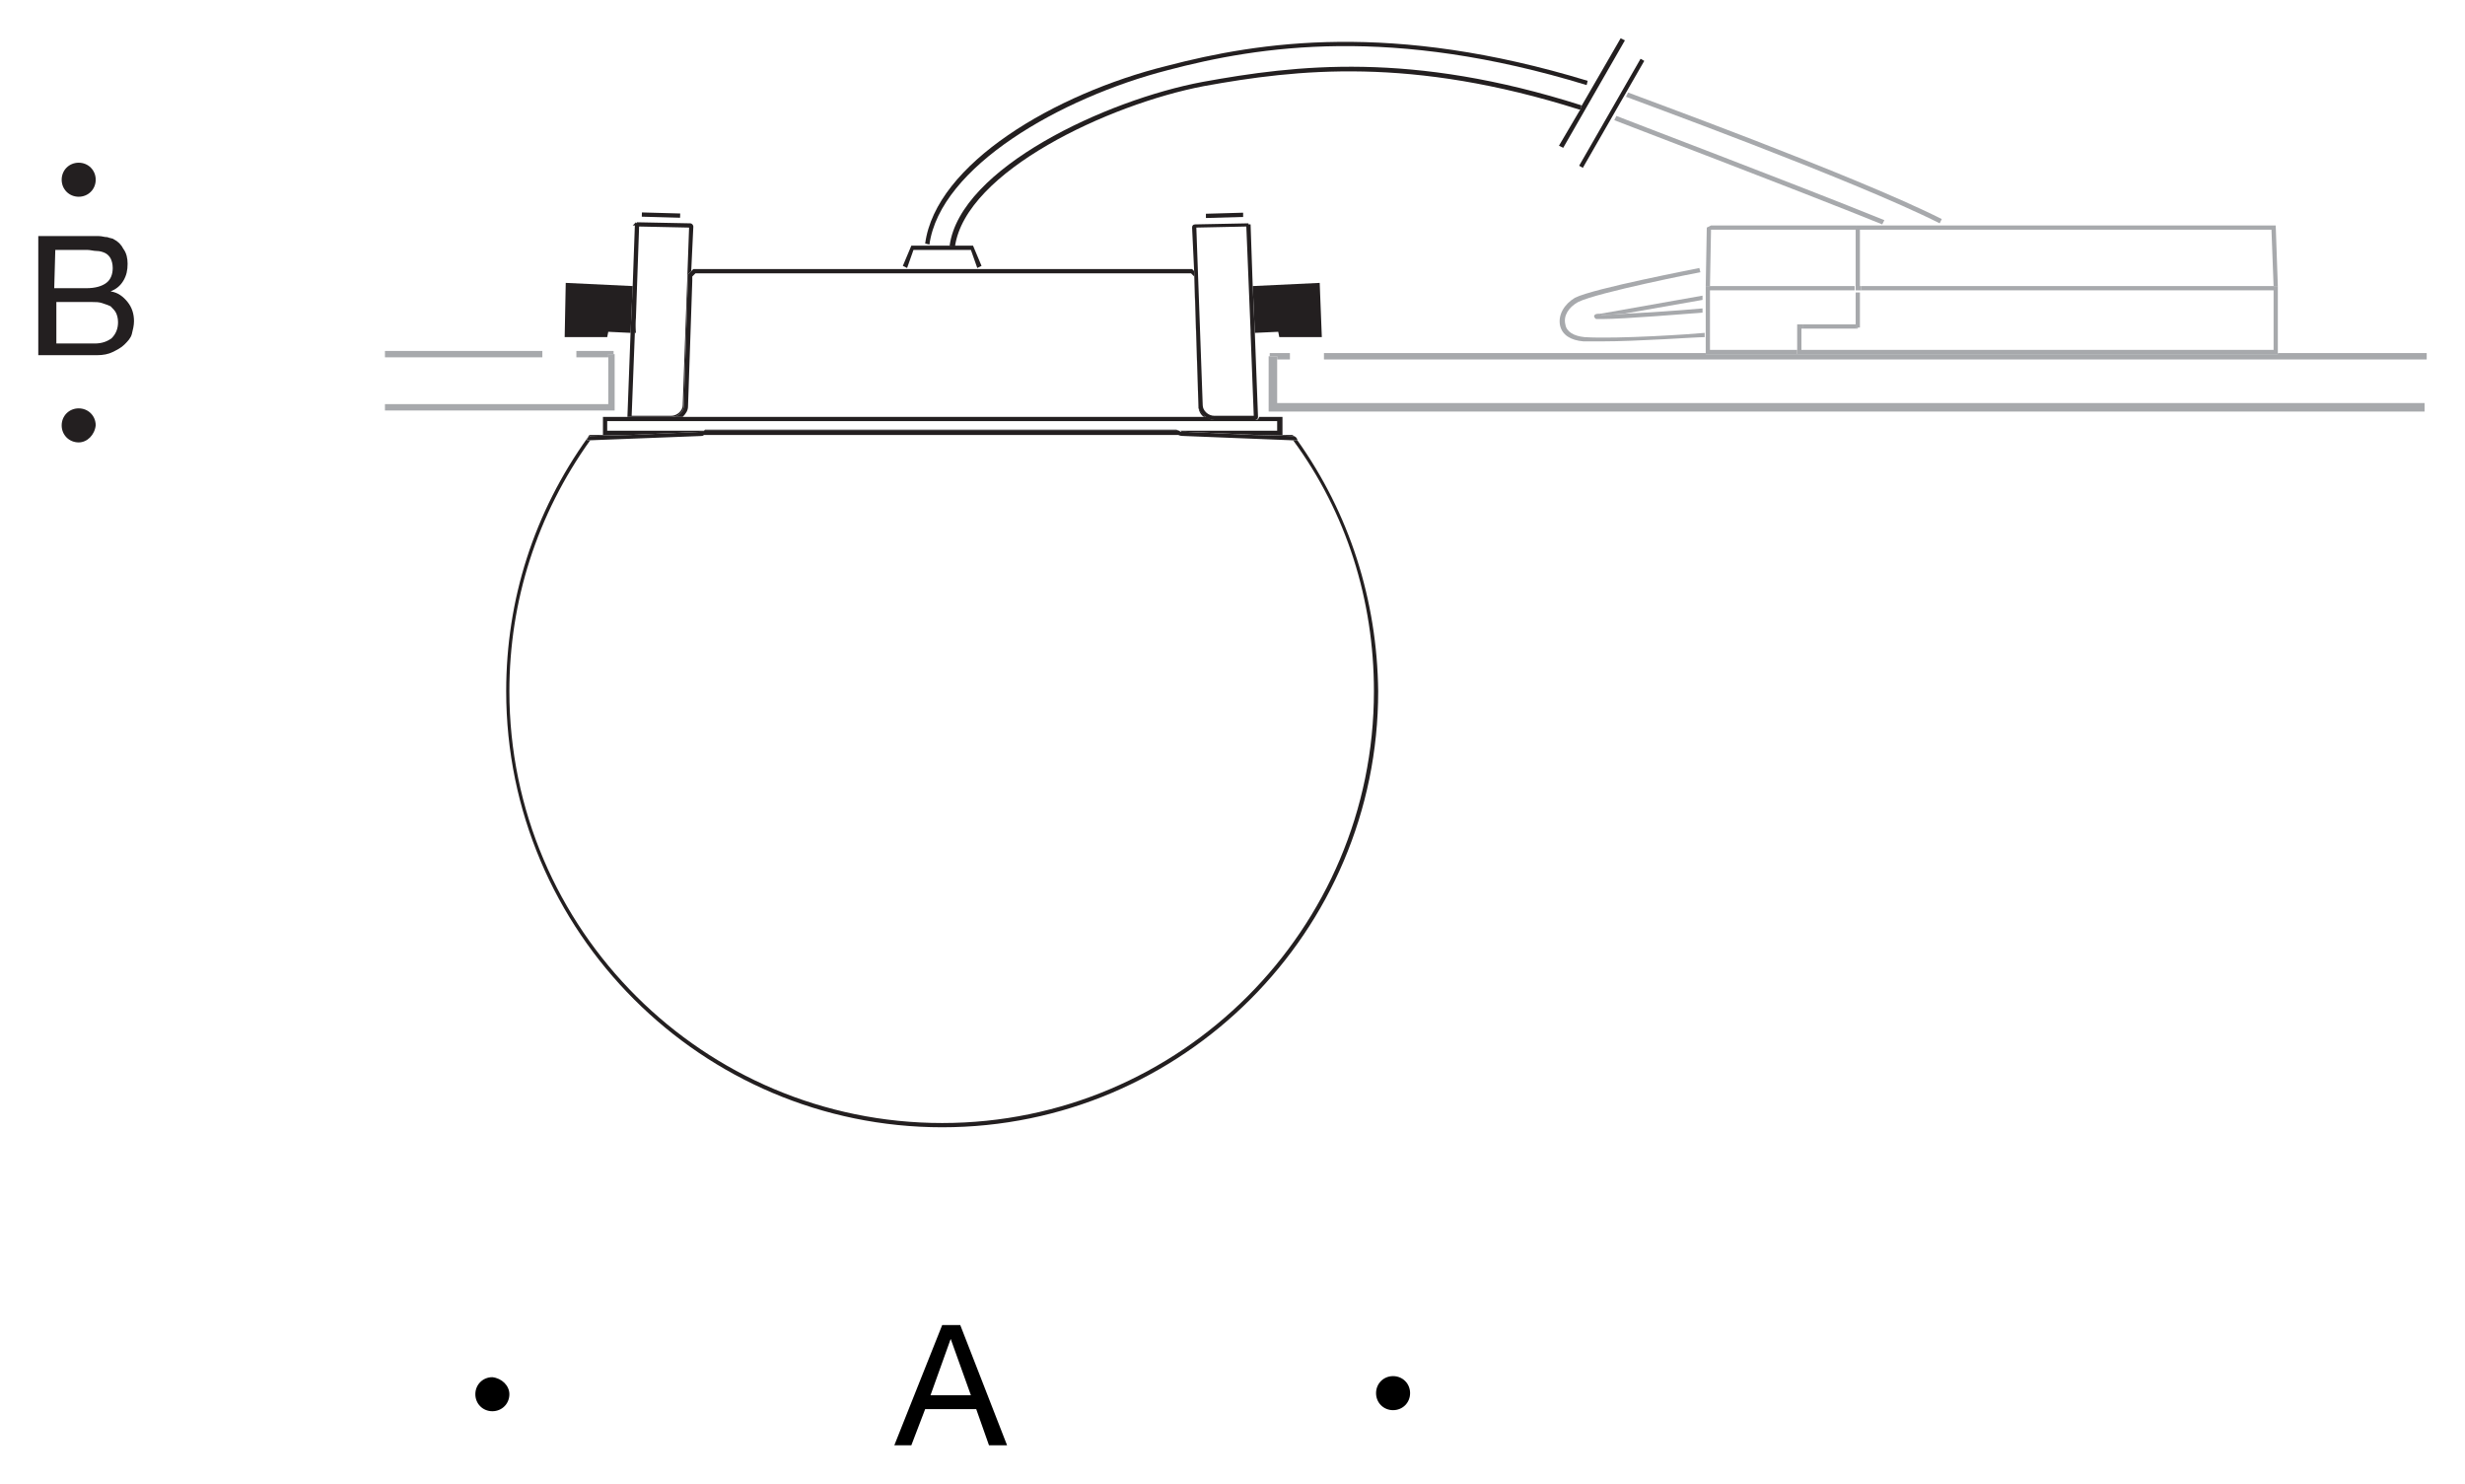 <?xml version="1.0" encoding="utf-8"?>
<!-- Generator: Adobe Illustrator 26.3.1, SVG Export Plug-In . SVG Version: 6.00 Build 0)  -->
<svg version="1.1" id="Layer_1" xmlns="http://www.w3.org/2000/svg" xmlns:xlink="http://www.w3.org/1999/xlink" x="0px" y="0px"
	 viewBox="0 0 231.8 139.5" style="enable-background:new 0 0 231.8 139.5;" xml:space="preserve">
<style type="text/css">
	.st0{fill:none;}
	.st1{fill:#231F20;}
	.st2{fill:#A7A9AC;}
</style>
<g id="Hintergrund">
</g>
<g>
	<path class="st0" d="M114.2,39.1h3.7l-0.3-7.8l0,0l0-0.2l-0.4-9.8l-4.7,0.1l0.6,16.7C113.1,38.6,113.6,39.1,114.2,39.1z"/>
	<path class="st0" d="M110.8,40.9H66.4c-0.1,0-0.1,0-0.2,0c-0.1,0-0.2,0.1-0.3,0.1l-10.4,0.4c-5,7-7.6,15.1-7.6,23.6
		c0,22.4,18.2,40.6,40.6,40.6s40.6-18.2,40.6-40.6c0-8.6-2.6-16.8-7.6-23.6L111.4,41C111.2,41,111,41,110.8,40.9z"/>
	<path class="st0" d="M112.2,26l-0.3-0.3H65.4L65.1,26v0.4l-0.4,11.8c0,0.4-0.2,0.8-0.5,1h49c-0.3-0.3-0.5-0.6-0.5-1L112.2,26z"/>
	<path class="st0" d="M64.2,38.1l0.6-16.7l-4.7-0.1l-0.3,8.6l0.1,1.4l-0.1,0l-0.3,7.8h3.7C63.7,39.1,64.2,38.6,64.2,38.1z"/>
	<path class="st0" d="M66.3,40.4h44.3c0.1,0,0.2,0,0.3,0.1c0.1,0,0.1,0,0.2,0h9v-0.9h-6H63.2h-6.1v0.9h8.8
		C66,40.5,66.2,40.5,66.3,40.4L66.3,40.4z"/>
	<path class="st0" d="M10.4,28.8c-0.2-0.1-0.5-0.2-0.8-0.3c-0.3-0.1-0.6-0.1-0.9-0.1H5.3v3.9h3.6c0.7,0,1.2-0.2,1.6-0.5
		c0.4-0.4,0.6-0.9,0.6-1.5c0-0.4-0.1-0.7-0.2-0.9C10.8,29.2,10.6,29,10.4,28.8z"/>
	<polygon class="st0" points="213.6,21.6 174.9,21.6 174.9,26.9 175,26.9 213.8,26.9 	"/>
	<polygon class="st0" points="87.5,131.2 91.3,131.2 89.4,125.9 	"/>
	<path class="st0" d="M10,26.6c0.4-0.3,0.6-0.8,0.6-1.4c0-0.4-0.1-0.7-0.2-0.9c-0.1-0.2-0.3-0.4-0.5-0.5c-0.2-0.1-0.5-0.2-0.8-0.2
		c-0.3,0-0.6-0.1-0.9-0.1h-3l-0.1,3.6h3C9,27.1,9.6,26.9,10,26.6z"/>
	<polygon class="st0" points="169.5,30.5 170.2,30.5 174.5,30.5 174.5,27.5 174.9,27.5 174.9,30.8 174.7,30.8 174.7,30.9 
		170.2,30.9 169.5,30.9 169.4,30.9 169.4,32.9 213.8,32.9 213.8,27.3 175,27.3 174.5,27.3 174.5,21.6 160.9,21.6 160.8,26.9 
		170.4,26.9 174.4,26.9 174.4,27.3 170.4,27.3 160.8,27.3 160.8,32.9 169,32.9 169,30.5 	"/>
	<path class="st1" d="M148.6,10.3l-2,3.4l0.4,0.2l5.8-10.1l-0.4-0.2l-3.7,6.4L148.6,10.3C148.6,10.3,148.6,10.3,148.6,10.3z"/>
	
		<rect x="145.8" y="10.4" transform="matrix(0.498 -0.867 0.867 0.498 66.872 136.813)" class="st1" width="11.6" height="0.4"/>
	<path class="st1" d="M10.4,27.4c0.5-0.2,0.9-0.5,1.2-1c0.3-0.5,0.4-1,0.4-1.6c0-0.5-0.1-1-0.4-1.4c-0.2-0.4-0.5-0.7-0.9-0.9
		c-0.1-0.1-0.4-0.1-0.6-0.2c-0.3,0-0.5-0.1-0.8-0.1s-0.5,0-0.8,0s-0.5,0-0.8,0H3.6v11.2h5.5c0.6,0,1.1-0.1,1.5-0.3
		c0.4-0.2,0.8-0.4,1.1-0.7c0.3-0.3,0.6-0.6,0.7-1c0.1-0.4,0.2-0.8,0.2-1.2c0-0.7-0.2-1.3-0.6-1.8S11.1,27.5,10.4,27.4z M5.2,23.5h3
		c0.3,0,0.6,0.1,0.9,0.1c0.3,0,0.6,0.1,0.8,0.2c0.2,0.1,0.4,0.3,0.5,0.5c0.1,0.2,0.2,0.5,0.2,0.9c0,0.6-0.2,1.1-0.6,1.4
		c-0.4,0.3-1,0.5-1.9,0.5h-3L5.2,23.5z M10.5,31.8c-0.4,0.3-0.9,0.5-1.6,0.5H5.3v-3.9h3.4c0.3,0,0.6,0,0.9,0.1
		c0.3,0.1,0.6,0.2,0.8,0.3c0.2,0.2,0.4,0.4,0.5,0.6c0.1,0.2,0.2,0.5,0.2,0.9C11.1,30.9,10.9,31.4,10.5,31.8z"/>
	<path class="st1" d="M7.4,38.4c-0.9,0-1.6,0.7-1.6,1.6s0.7,1.6,1.6,1.6c0.8,0,1.5-0.7,1.6-1.6C9,39.1,8.3,38.4,7.4,38.4z"/>
	<path class="st1" d="M7.4,18.5c0.9,0,1.6-0.7,1.6-1.6c0-0.9-0.7-1.6-1.6-1.6c-0.9,0-1.6,0.7-1.6,1.6C5.8,17.8,6.5,18.5,7.4,18.5z"
		/>
	<path d="M88.6,124.6l-4.5,11.3h1.6l1.3-3.4h4.8l1.2,3.4h1.7l-4.4-11.3H88.6z M87.5,131.2l1.9-5.3l1.9,5.3H87.5z"/>
	<path d="M131,129.4c-0.9,0-1.6,0.7-1.6,1.6s0.7,1.6,1.6,1.6c0.9,0,1.6-0.7,1.6-1.6C132.6,130.1,131.9,129.4,131,129.4z"/>
	<path d="M46.3,129.5c-0.9,0-1.6,0.7-1.6,1.6c0,0.9,0.7,1.6,1.6,1.6c0.9,0,1.6-0.7,1.6-1.6C47.9,130.3,47.2,129.6,46.3,129.5z"/>
	<polygon class="st2" points="57.7,33.3 57.7,33 54.2,33 54.2,33.6 57.2,33.6 57.2,33.3 	"/>
	<rect x="36.2" y="33" class="st2" width="14.8" height="0.6"/>
	<polygon class="st2" points="214.2,33.2 214.2,33.3 169.2,33.3 169,33.3 160.4,33.3 160.4,33.2 124.5,33.2 124.5,33.8 228.2,33.8 
		228.2,33.2 	"/>
	<polygon class="st2" points="120.1,33.8 121.3,33.8 121.3,33.2 119.4,33.2 119.4,33.5 120.1,33.5 	"/>
	<polygon class="st2" points="120.1,33.8 120.1,33.5 119.4,33.5 119.3,33.5 119.3,38.7 228,38.7 228,37.9 120.1,37.9 	"/>
	<path class="st1" d="M113.2,8.1c8.8-1.6,19.5-2.8,35.3,2.2c0,0,0,0,0.1,0l0.1-0.3l0-0.1c-16-5.1-26.8-3.8-35.6-2.2
		c-9.1,1.7-22.8,8.1-23.8,15.4l0.4,0.1h0.1C90.8,16.1,104.3,9.8,113.2,8.1z"/>
	<path class="st1" d="M109.8,6.6c8.7-2.3,21.1-4.2,39.4,1.4l0.1-0.4c-18.4-5.6-30.8-3.7-39.6-1.4C99.2,8.8,88,15.4,87,22.9l0.4,0.1
		C88.4,15.7,99.7,9.2,109.8,6.6z"/>
	<path class="st2" d="M182.6,20.6c-8.1-4.1-29.3-11.8-29.5-11.9l-0.2,0.4c0.2,0.1,21.4,7.8,29.5,11.9L182.6,20.6z"/>
	<path class="st2" d="M177.2,20.7c-8.4-3.4-25-9.7-25.2-9.8l-0.2,0.4c0.2,0.1,16.8,6.4,25.2,9.8L177.2,20.7z"/>
	<path class="st2" d="M149,31.7c-1-0.1-1.7-0.5-1.8-1.2c-0.2-0.8,0.3-1.6,1.2-2.1c1.8-0.9,11.4-2.8,11.5-2.8l-0.1-0.4
		c-0.4,0.1-9.9,1.9-11.7,2.8c-1,0.6-1.6,1.6-1.4,2.6c0.2,0.9,1,1.4,2.2,1.5c0.5,0,1,0,1.7,0c3.5,0,8.8-0.4,9.7-0.4v-0.4
		C159.4,31.4,152.1,31.9,149,31.7z"/>
	<path class="st2" d="M160.1,27.8l-9.6,1.7l0,0c0,0,0,0,0,0v0.1c0.4,0,1.2,0,2.2-0.1l7.4-1.3L160.1,27.8z"/>
	<path class="st2" d="M150.5,29.5C150.5,29.5,150.5,29.5,150.5,29.5c-0.3,0-0.5,0-0.6,0.2c0,0,0,0.2,0.2,0.3c0.1,0,0.3,0,0.6,0
		c2,0,8-0.5,9.4-0.6l0-0.4c-2.2,0.2-5.2,0.4-7.3,0.5c-1,0.1-1.9,0.1-2.2,0.1V29.5z"/>
	<polygon class="st2" points="57.8,33.3 57.7,33.3 57.2,33.3 57.2,33.6 57.2,38 36.2,38 36.2,38.6 57.8,38.6 	"/>
	<path class="st1" d="M122,41.4h-0.2l-0.2,0c5,6.8,7.6,15,7.6,23.6c0,22.4-18.2,40.6-40.6,40.6S47.9,87.4,47.9,65
		c0-8.5,2.6-16.6,7.6-23.6l-0.3,0c0-0.2,0.2-0.4,0.4-0.4l3.7-0.1h-2.6v0l-1.1,0c-0.2,0-0.2,0-0.3,0.2c-5.1,7.1-7.7,15.3-7.7,23.9
		c0,22.6,18.4,41,41,41s41-18.4,41-41C129.5,56.4,126.9,48.3,122,41.4z"/>
	<path class="st1" d="M111.1,40.5c-0.1,0-0.1,0-0.2,0c-0.1,0-0.2-0.1-0.3-0.1H66.3l-0.1,0.1c0,0-0.2,0-0.4,0h0.5H111H111.1z"/>
	<path class="st1" d="M121.7,41c-0.1,0-0.1-0.1-0.2-0.1l-1.1,0H118L121.7,41z"/>
	<polygon class="st1" points="53.2,26.6 53.1,31.7 57.1,31.7 57.2,31.2 59.3,31.3 59.5,26.9 	"/>
	<polygon class="st1" points="59.7,29.9 59.7,31.3 59.8,31.3 	"/>
	<path class="st1" d="M64.3,38.2l0.4-12.4l0.3-0.3l0.2-4.2c0-0.1-0.1-0.3-0.3-0.3l-5-0.1l0,0.1l-0.1-0.1l-0.3,0.3l0.2,0l-0.2,5.6
		l-0.2,4.4L59,39.2c0,0,0,0,0,0h4.2C63.8,39.2,64.3,38.7,64.3,38.2z M59.4,39.1l0.3-7.8l0.1-1.4l0.3-8.6l4.7,0.1l-0.6,16.7
		c0,0.5-0.5,1-1.1,1H59.4z"/>
	<path class="st1" d="M64.3,38.2c0,0.5-0.5,1-1.1,1h1c0.3-0.3,0.5-0.6,0.5-1l0.4-11.8V26l0.3-0.3h46.6l0.3,0.3l0.4,12.2
		c0,0.4,0.2,0.8,0.5,1h0.2c-0.4-0.3-0.7-0.7-0.7-1.1l-0.4-12.6l-0.2-0.2H65.2L65,25.5l-0.3,0.3L64.3,38.2z"/>
	<path class="st1" d="M59.3,40.9l6.6-0.3c0.1,0,0.1,0,0.2,0c0.1,0,0.2-0.1,0.3-0.1h-0.5h-8.8v-0.9h6.1h50.9h6v0.9h-9H111l0.1,0.1
		c0,0,0.2,0,0.4,0l6.6,0.3h2.3h0.2v-1.7h-2.2c0,0.1-0.1,0.3-0.3,0.3h-3.8c-0.3,0-0.6-0.1-0.8-0.3h-0.2h-49h-1H59h-2.3v1.7v0H59.3z"
		/>
	<path class="st1" d="M111.4,40.6c-0.1,0-0.3,0-0.4,0l-0.1-0.1H66.4c-0.1,0-0.2,0-0.3,0.1c-0.1,0-0.1,0-0.2,0l-6.6,0.3L55.6,41
		c-0.2,0-0.4,0.2-0.4,0.4l0.3,0L65.9,41c0.1,0,0.2,0,0.3-0.1c0.1,0,0.1,0,0.2,0h44.4c0.2,0.1,0.4,0.1,0.6,0.1l10.1,0.4l0.2,0h0.2
		h0.1c0-0.2-0.2-0.4-0.4-0.4l-0.1,0l-3.6-0.1L111.4,40.6z"/>
	
		<rect x="62" y="18.4" transform="matrix(2.765794e-02 -1 1 2.765794e-02 40.237 81.866)" class="st1" width="0.4" height="3.6"/>
	<polygon class="st1" points="120.2,31.2 120.3,31.7 124.3,31.7 124.1,26.6 117.8,26.9 118,31.3 	"/>
	<polygon class="st1" points="117.6,31.3 117.6,31.1 117.6,31.3 	"/>
	<path class="st1" d="M113.4,39.2c0.2,0.2,0.5,0.3,0.8,0.3h3.8c0.2,0,0.3-0.1,0.3-0.3c0,0,0,0,0,0l-0.3-7.9l-0.2-4.4l-0.2-5.8v0
		h-0.2l0-0.1l-5,0.1c-0.2,0-0.3,0.1-0.3,0.3l0.2,4.2l0.4,12.6C112.7,38.5,113,39,113.4,39.2z M117.2,21.3l0.4,9.8l0,0.2l0.3,7.8
		h-3.7c-0.6,0-1.1-0.5-1.1-1l-0.6-16.7L117.2,21.3z"/>
	<polygon class="st1" points="113.4,20.5 116.9,20.4 116.9,20 113.4,20.1 	"/>
	<polygon class="st2" points="160.4,27.3 160.4,27.3 160.4,27.1 	"/>
	<polygon class="st2" points="160.9,21.6 174.5,21.6 174.5,21.2 160.9,21.2 160.5,21.4 160.4,26.9 160.8,26.9 	"/>
	<polygon class="st2" points="169,33.3 169,32.9 160.8,32.9 160.8,27.3 170.4,27.3 174.4,27.3 174.4,26.9 170.4,26.9 160.8,26.9 
		160.4,26.9 160.4,26.9 160.4,27.1 160.4,27.3 160.4,31.3 160.4,31.7 160.4,33.2 160.4,33.3 	"/>
	<polygon class="st2" points="174.5,27.3 175,27.3 175,26.9 174.9,26.9 174.9,21.6 213.6,21.6 213.8,26.9 214.2,26.9 214,21.2 
		174.5,21.2 174.5,21.2 174.5,21.6 	"/>
	<polygon class="st2" points="214.2,27.3 214.2,27.1 214.2,27.3 	"/>
	<polygon class="st2" points="175,26.9 175,27.3 213.8,27.3 213.8,32.9 169.4,32.9 169.4,30.9 169.5,30.9 169.5,30.5 169,30.5 
		169,32.9 169,33.3 169.2,33.3 214.2,33.3 214.2,33.2 214.2,27.3 214.2,27.1 214.2,26.9 214.2,26.9 213.8,26.9 	"/>
	<polygon class="st2" points="174.7,30.9 174.7,30.8 174.5,30.8 174.5,30.5 170.2,30.5 169.5,30.5 169.5,30.9 170.2,30.9 	"/>
	<polygon class="st2" points="174.7,30.8 174.9,30.8 174.9,27.5 174.5,27.5 174.5,30.5 174.5,30.8 	"/>
	<polygon class="st1" points="85.9,23.5 91.3,23.5 91.9,25.2 92.3,25 91.5,23.1 89.8,23.1 89.8,23.1 85.7,23.1 84.9,25 85.3,25.2 	
		"/>
</g>
</svg>
